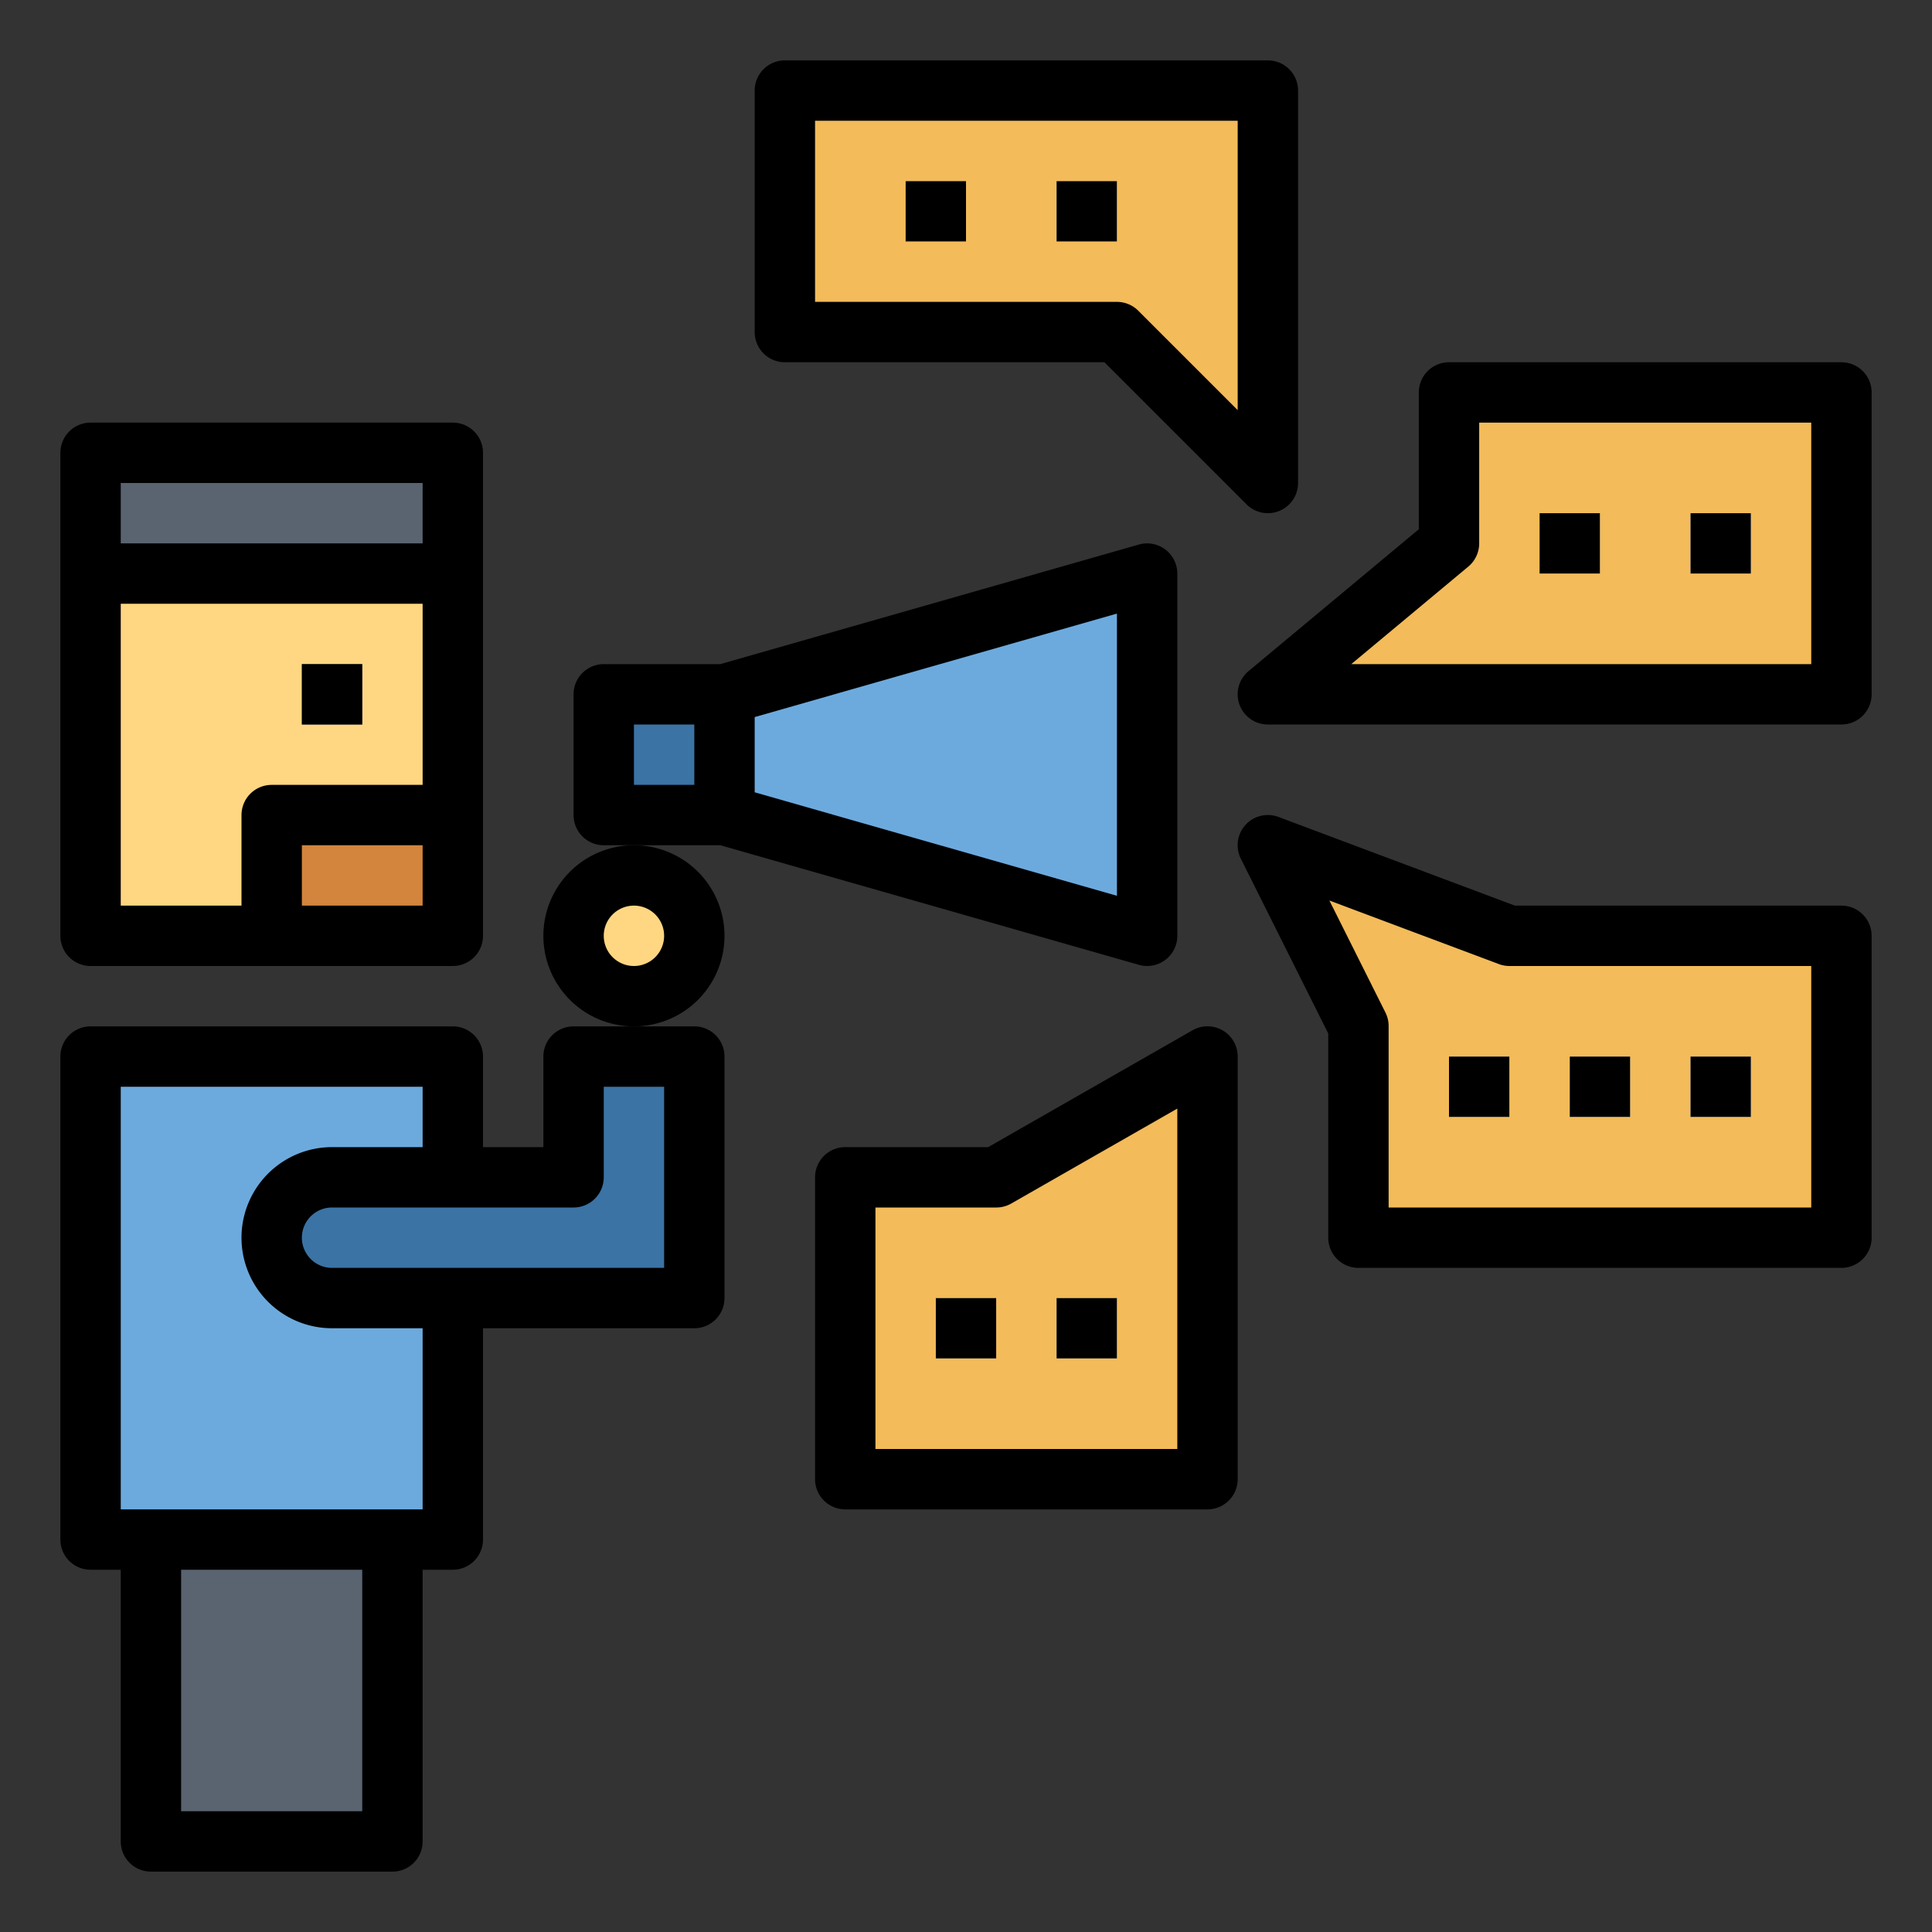 <?xml version="1.0"?>
<svg xmlns="http://www.w3.org/2000/svg" viewBox="0 0 64 64" width="512" height="512"><rect x="0" y="0" width="64" height="64" fill="#333333" stroke="none"/><g id="Filled_outline" data-name="Filled outline"><rect x="3" y="35" width="12" height="16" style="fill:#6caade"/><polygon points="48 13 48 18 42 23 61 23 61 13 48 13" style="fill:#f3bb59"/><polygon points="26 11 37 11 42 16 42 3 26 3 26 11" style="fill:#f3bb59"/><polygon points="61 31 50 31 42 28 45 34 45 41 61 41 61 31" style="fill:#f3bb59"/><polygon points="40 35 33 39 28 39 28 49 40 49 40 35" style="fill:#f3bb59"/><rect x="3" y="15" width="12" height="16" style="fill:#ffd782"/><rect x="3" y="15" width="12" height="4" style="fill:#5a6470"/><path d="M19,35v4H11a2,2,0,0,0,0,4H23V35Z" style="fill:#3b73a5"/><circle cx="21" cy="31" r="2" style="fill:#ffd782"/><polygon points="38 31 24 27 24 23 38 19 38 31" style="fill:#6caade"/><rect x="20" y="23" width="4" height="4" style="fill:#3b73a5"/><rect x="51" y="17" width="2" height="2" style="fill:#fff"/><rect x="56" y="17" width="2" height="2" style="fill:#fff"/><rect x="30" y="6" width="2" height="2" style="fill:#fff"/><rect x="35" y="6" width="2" height="2" style="fill:#fff"/><rect x="5" y="51" width="8" height="10" style="fill:#5a6470"/><rect x="10" y="22" width="2" height="2" style="fill:#5a6470"/><rect x="9" y="27" width="6" height="4" style="fill:#d3843d"/><rect x="31" y="43" width="2" height="2" style="fill:#fff"/><rect x="35" y="43" width="2" height="2" style="fill:#fff"/><rect x="48" y="35" width="2" height="2" style="fill:#fff"/><rect x="52" y="35" width="2" height="2" style="fill:#fff"/><rect x="56" y="35" width="2" height="2" style="fill:#fff"/><path d="M3,32H15a1,1,0,0,0,1-1V15a1,1,0,0,0-1-1H3a1,1,0,0,0-1,1V31A1,1,0,0,0,3,32ZM4,20H14v6H9a1,1,0,0,0-1,1v3H4ZM14,30H10V28h4ZM4,16H14v2H4Z"/><path d="M3,52H4v9a1,1,0,0,0,1,1h8a1,1,0,0,0,1-1V52h1a1,1,0,0,0,1-1V44h7a1,1,0,0,0,1-1V35a1,1,0,0,0-1-1H19a1,1,0,0,0-1,1v3H16V35a1,1,0,0,0-1-1H3a1,1,0,0,0-1,1V51A1,1,0,0,0,3,52Zm9,8H6V52h6Zm7-20a1,1,0,0,0,1-1V36h2v6H11a1,1,0,0,1,0-2ZM4,36H14v2H11a3,3,0,0,0,0,6h3v6H4Z"/><path d="M24,31a3,3,0,1,0-3,3A3,3,0,0,0,24,31Zm-3,1a1,1,0,1,1,1-1A1,1,0,0,1,21,32Z"/><path d="M37.726,31.961A.981.981,0,0,0,38,32a1,1,0,0,0,1-1V19a1,1,0,0,0-1.274-.961L23.861,22H20a1,1,0,0,0-1,1v4a1,1,0,0,0,1,1h3.861ZM37,29.674,25,26.246V23.754l12-3.428ZM21,24h2v2H21Z"/><path d="M61,12H48a1,1,0,0,0-1,1v4.532l-5.641,4.7A1,1,0,0,0,42,24H61a1,1,0,0,0,1-1V13A1,1,0,0,0,61,12ZM60,22H44.762l3.879-3.232A1,1,0,0,0,49,18V14H60Z"/><path d="M26,12H36.586l4.707,4.707A1,1,0,0,0,43,16V3a1,1,0,0,0-1-1H26a1,1,0,0,0-1,1v8A1,1,0,0,0,26,12Zm1-8H41v9.586l-3.293-3.293A1,1,0,0,0,37,10H27Z"/><path d="M61,30H50.182l-7.83-2.937a1,1,0,0,0-1.247,1.384L44,34.236V41a1,1,0,0,0,1,1H61a1,1,0,0,0,1-1V31A1,1,0,0,0,61,30ZM60,40H46V34a1,1,0,0,0-.1-.447l-1.862-3.722,5.615,2.106A1.009,1.009,0,0,0,50,32H60Z"/><rect x="51" y="17" width="2" height="2"/><rect x="56" y="17" width="2" height="2"/><rect x="30" y="6" width="2" height="2"/><rect x="35" y="6" width="2" height="2"/><path d="M39.5,34.132,32.734,38H28a1,1,0,0,0-1,1V49a1,1,0,0,0,1,1H40a1,1,0,0,0,1-1V35a1,1,0,0,0-1.5-.868ZM39,48H29V40h4a.993.993,0,0,0,.5-.132L39,36.723Z"/><rect x="10" y="22" width="2" height="2"/><rect x="31" y="43" width="2" height="2"/><rect x="35" y="43" width="2" height="2"/><rect x="48" y="35" width="2" height="2"/><rect x="52" y="35" width="2" height="2"/><rect x="56" y="35" width="2" height="2"/></g></svg>
